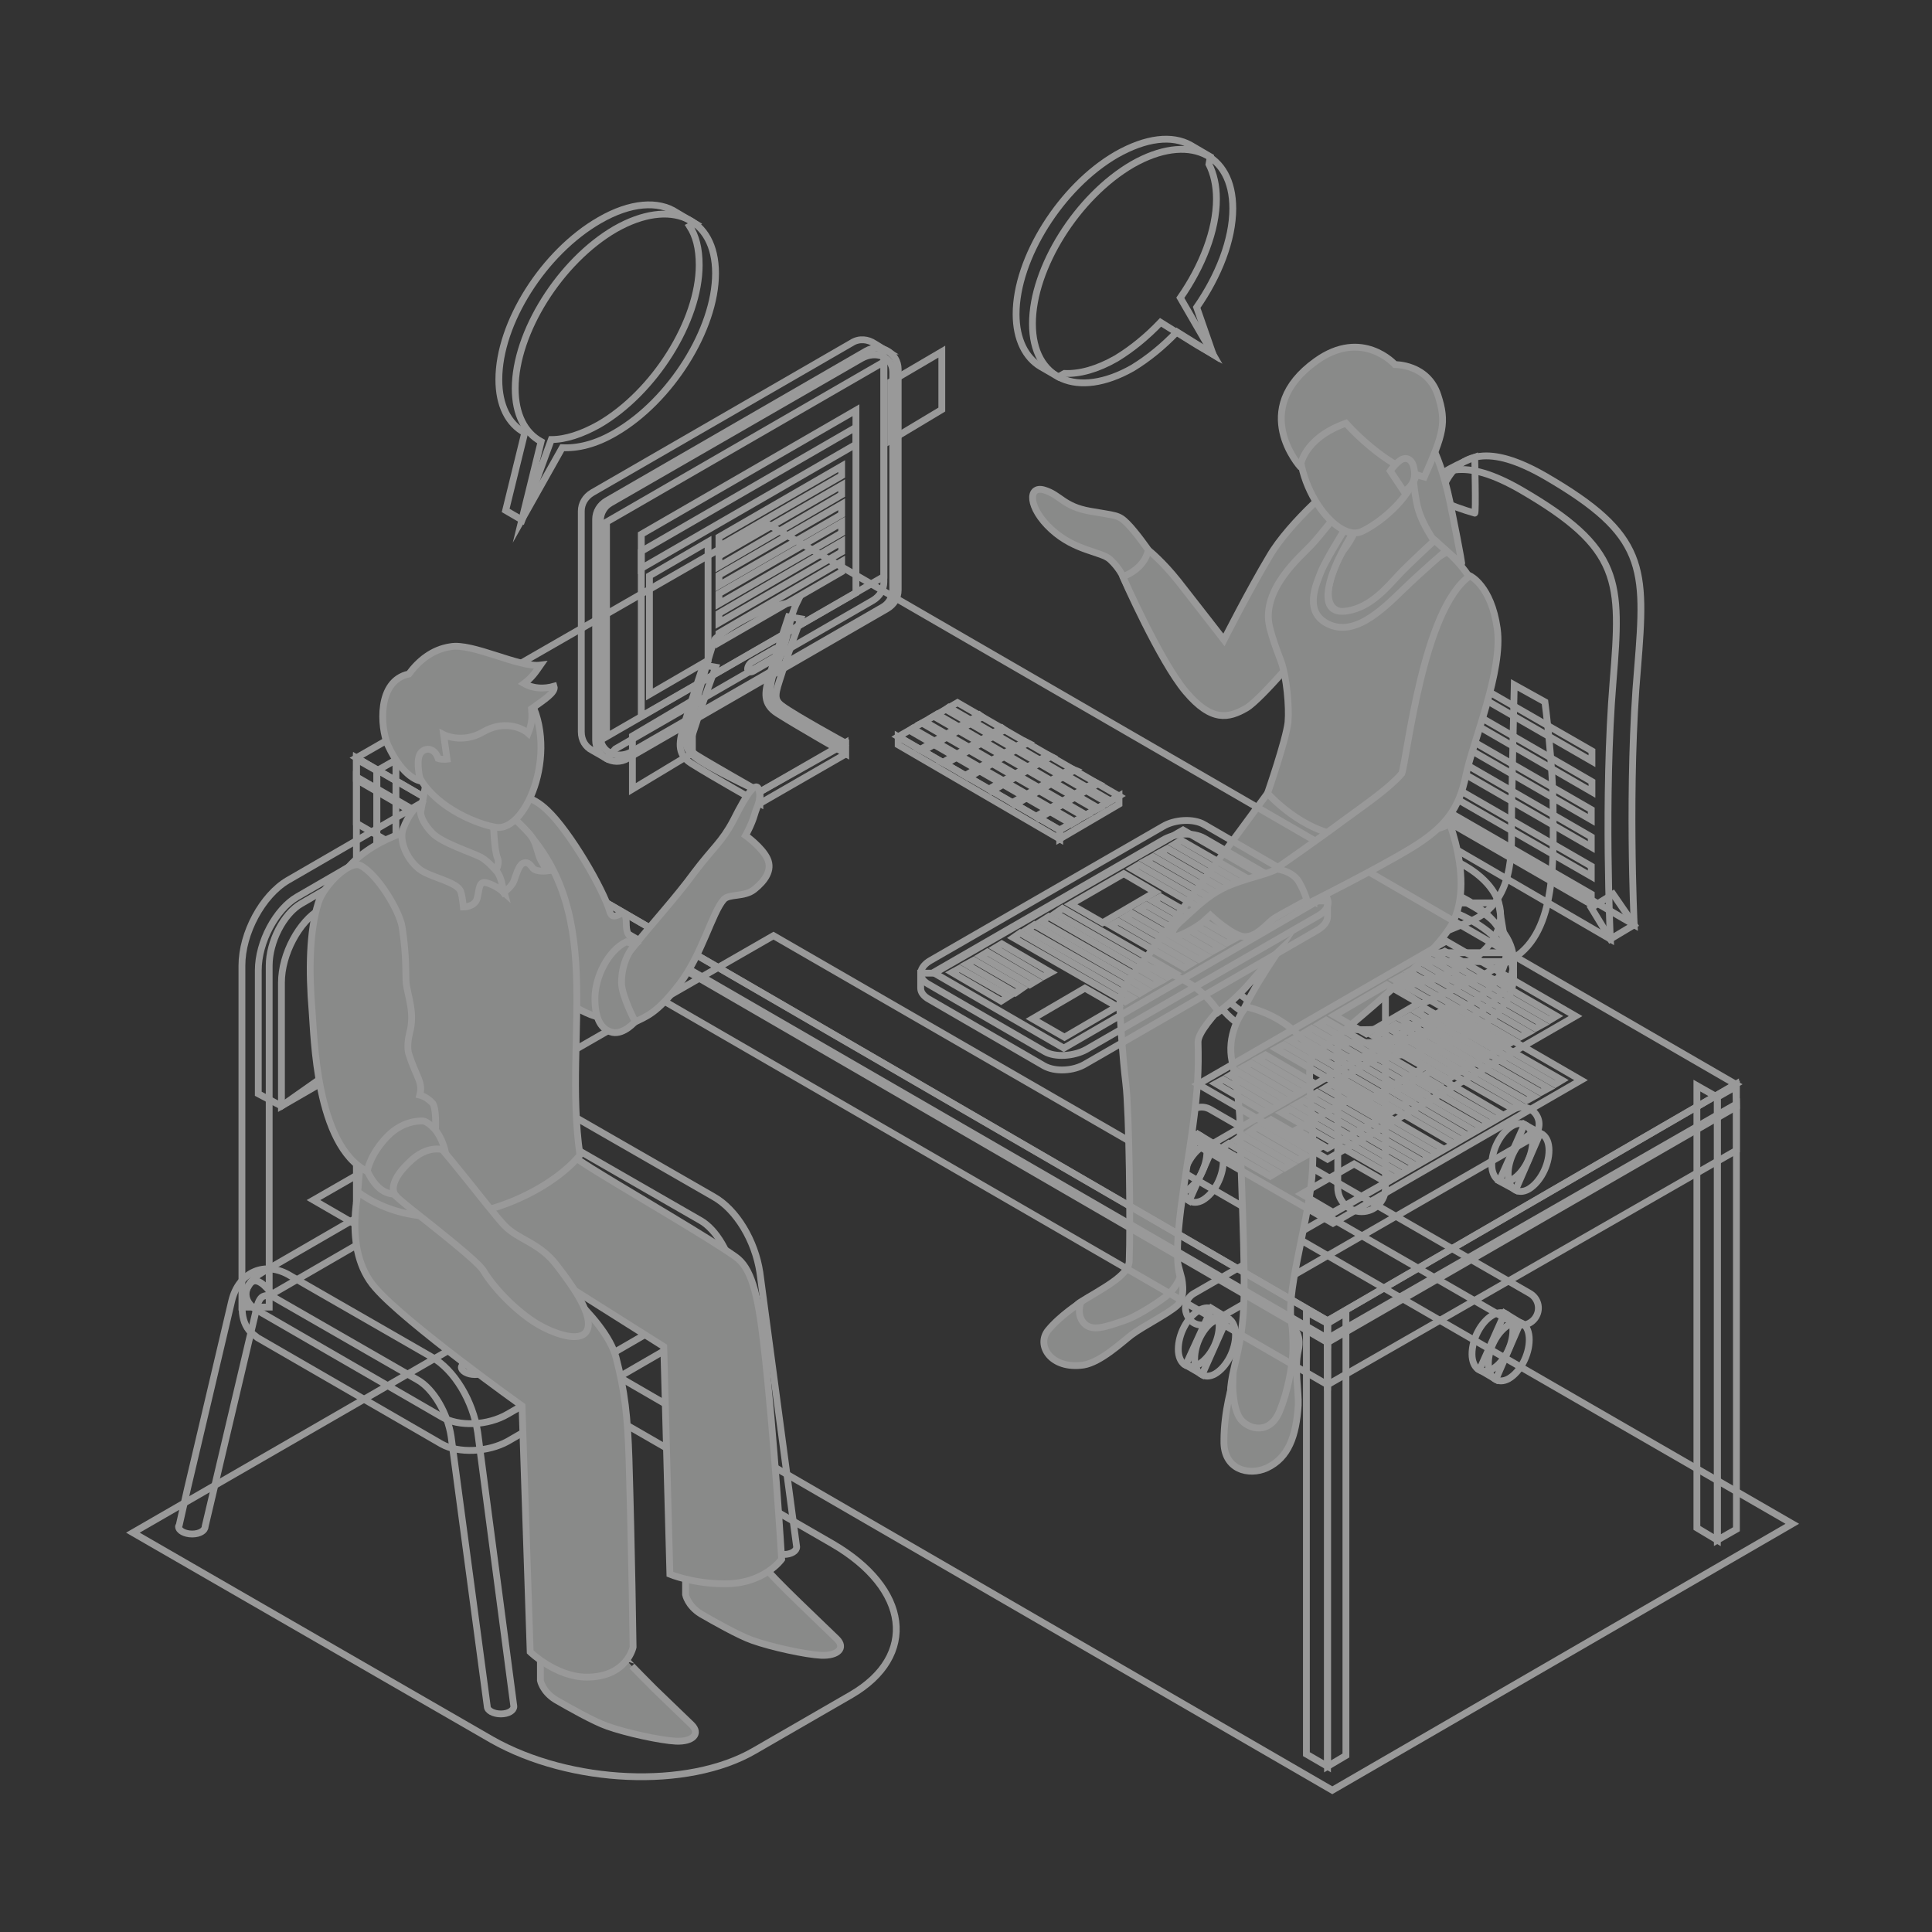 <?xml version="1.0" encoding="utf-8"?>
<!-- Generator: Adobe Illustrator 23.0.0, SVG Export Plug-In . SVG Version: 6.00 Build 0)  -->
<svg version="1.1" id="Layer_1" xmlns="http://www.w3.org/2000/svg" xmlns:xlink="http://www.w3.org/1999/xlink" x="0px" y="0px"
	 viewBox="0 0 283.5 283.5" style="enable-background:new 0 0 283.5 283.5;" xml:space="preserve">
<rect x="0" y="0" width="283.5" height="283.5" fill="#333333" stroke="none"/>
<style type="text/css">
	.st0{opacity:0.5;}
	.st1{fill:none;stroke:#FFFFFF;stroke-miterlimit:10;}
	.st2{fill:#E0E1E0;stroke:#FFFFFF;stroke-miterlimit:10;}
	.st3{fill-rule:evenodd;clip-rule:evenodd;fill:#E0E1E0;stroke:#FFFFFF;stroke-miterlimit:10;}
	.st4{fill:#E0E1E0;}
	.st5{fill:#FFFFFF;}
</style>
<g class="st0">
	<path class="st1" d="M110.7,256.9l14.2-8.2c9.8-5.7,8.6-15.6-2.8-22.2l-52.7-30.4l-49.9,28.8l52.7,30.4
		C83.7,261.8,100.9,262.6,110.7,256.9z"/>
	<polygon class="st1" points="113.5,137.3 46,176.1 195.5,262.7 263,223.6 	"/>
	<g>
		<g>
			<path class="st1" d="M222.2,100.5c0,0-0.4,16.6-0.4,20.4c0,3.7,0.5,11.6-6.1,14.3c-6.6,2.8-15.9,6.4-15.9,6.4l8.8,5.7
				c0,0,8.9-3.9,13.5-6.7c6.4-4,5.8-14.8,5.8-21.7c0-6.9-1.2-15.9-1.2-15.9L222.2,100.5z"/>
			<path class="st1" d="M199.8,177.8L199.8,177.8c-1.9,0-3.5-1.6-3.5-3.5v-32.5c0-1.9,1.6-3.5,3.5-3.5l0,0c1.9,0,3.5,1.6,3.5,3.5
				v32.5C203.3,176.2,201.8,177.8,199.8,177.8z"/>
			<g>
				<ellipse class="st1" cx="199.8" cy="143.3" rx="22.3" ry="11.9"/>
				<rect x="177.5" y="141.1" class="st1" width="44.6" height="2.6"/>
				<path class="st1" d="M222.1,141.1c0,6.5-10,11.9-22.3,11.9c-12.3,0-22.3-5.3-22.3-11.9c0-6.5,10-11.9,22.3-11.9
					C212.1,129.2,222.1,134.5,222.1,141.1z"/>
				<ellipse class="st1" cx="199.8" cy="139.8" rx="21.2" ry="11.3"/>
				<polygon class="st1" points="179.7,132.5 178.6,139.8 221.1,139.8 219.9,132.5 				"/>
				<path class="st1" d="M220.2,134.3c0,6-9.1,10.9-20.4,10.9c-11.3,0-20.4-4.9-20.4-10.9c0-6,9.1-10.8,20.4-10.8
					C211.1,123.5,220.2,128.3,220.2,134.3z"/>
			</g>
			<g>
				<path class="st1" d="M178.9,194.5c0,2.2-1.3,4.7-3,5.7c-1.6,0.9-3-0.1-3-2.2c0-2.2,1.3-4.7,3-5.7
					C177.6,191.3,178.9,192.3,178.9,194.5z"/>
				<polygon class="st1" points="180.1,193.4 177.8,192 174,200.3 176.4,201.7 				"/>
				<path class="st1" d="M181.3,195.9c0,2.2-1.3,4.7-3,5.7c-1.6,0.9-3-0.1-3-2.2c0-2.2,1.3-4.7,3-5.7
					C180,192.7,181.3,193.7,181.3,195.9z"/>
			</g>
			<g>
				<path class="st1" d="M174.3,193.2L174.3,193.2c-0.7-1.2-0.3-2.7,0.9-3.4l46.9-27c1.2-0.7,2.7-0.3,3.4,0.9l0,0
					c0.7,1.2,0.3,2.7-0.9,3.4l-46.9,27C176.4,194.8,174.9,194.4,174.3,193.2z"/>
			</g>
			<g>
				<path class="st1" d="M222,194.1l-46.9-27c-1.2-0.7-1.6-2.2-0.9-3.4l0,0c0.7-1.2,2.2-1.6,3.4-0.9l46.9,27
					c1.2,0.7,1.6,2.2,0.9,3.4l0,0C224.7,194.4,223.2,194.8,222,194.1z"/>
			</g>
			<g>
				<path class="st1" d="M224.9,167.4c0,2.2-1.3,4.7-3,5.7c-1.6,0.9-3-0.1-3-2.2c0-2.2,1.3-4.7,3-5.7
					C223.5,164.3,224.9,165.3,224.9,167.4z"/>
				<polygon class="st1" points="226,166.3 223.7,165 220,173.3 222.4,174.6 				"/>
				<path class="st1" d="M227.3,168.8c0,2.2-1.3,4.7-3,5.7c-1.6,0.9-3-0.1-3-2.2c0-2.2,1.3-4.7,3-5.7
					C225.9,165.6,227.3,166.6,227.3,168.8z"/>
			</g>
			<g>
				<path class="st1" d="M222,195.2c0,2.2-1.3,4.7-3,5.7c-1.6,0.9-3-0.1-3-2.2c0-2.2,1.3-4.7,3-5.7C220.7,192,222,193,222,195.2z"/>
				<polygon class="st1" points="223.1,194.1 220.8,192.7 217.1,201 219.5,202.4 				"/>
				<path class="st1" d="M224.4,196.6c0,2.2-1.3,4.7-3,5.7c-1.6,0.9-3-0.1-3-2.2c0-2.2,1.3-4.7,3-5.7
					C223.1,193.4,224.4,194.4,224.4,196.6z"/>
			</g>
			<g>
				<path class="st1" d="M177.1,169c0,2.2-1.3,4.7-3,5.7c-1.6,0.9-3-0.1-3-2.2c0-2.2,1.3-4.7,3-5.7
					C175.7,165.8,177.1,166.8,177.1,169z"/>
				<polygon class="st1" points="178.2,167.9 175.9,166.5 172.2,174.8 174.5,176.2 				"/>
				<path class="st1" d="M179.5,170.4c0,2.2-1.3,4.7-3,5.7c-1.6,0.9-3-0.1-3-2.2c0-2.2,1.3-4.7,3-5.7
					C178.1,167.2,179.5,168.2,179.5,170.4z"/>
			</g>
			<g>
				<path class="st1" d="M239.8,135.7L211,119c0,0-2.7-19.7-1.9-30.6c1-12.7,1.1-28.1,17.7-18.5c14.8,8.6,14.7,13.3,13.5,28.1
					C238.8,115,239.8,135.7,239.8,135.7z"/>
				<path class="st1" d="M216.4,67.1c0,0-4.8,1.8-6.4,3.7c-2,2.3,6.2,4.4,6.4,4.5C216.6,75.4,216.4,67.1,216.4,67.1z"/>
				<polygon class="st1" points="239.8,135.7 236.3,137.8 233.5,133.2 236.7,131.2 				"/>
				<path class="st1" d="M236.3,137.8L207.4,121c0,0-2.7-19.7-1.9-30.6c1-12.7,1.1-28.1,17.7-18.5c14.8,8.6,14.7,13.3,13.5,28.1
					C235.3,117,236.3,137.8,236.3,137.8z"/>
				<path class="st1" d="M209.4,117.3l24.1,13.9v1.5L209.7,119C209.6,118.4,209.5,117.9,209.4,117.3z"/>
				<path class="st1" d="M208.7,112.8l24.8,14.3v1.5L209,114.5C208.9,114,208.8,113.4,208.7,112.8z"/>
				<path class="st1" d="M207.9,108l25.6,14.8v1.5l-25.3-14.6C208.1,109.1,208,108.5,207.9,108z"/>
				<polygon class="st1" points="233.5,118.8 233.5,120.3 207.7,105.4 207.5,103.8 				"/>
				<path class="st1" d="M207.3,100.2c0-0.2,0-0.4,0-0.7l26.3,15.2v1.5l-26.1-15.1L207.3,100.2z"/>
				<path class="st1" d="M207.5,95.2l26.1,15v1.5l-26.2-15.1C207.4,96.2,207.4,95.7,207.5,95.2z"/>
			</g>
		</g>
		<g>
			<g>
				<path class="st2" d="M197,70.4c-0.3-0.2-7.8,6.2-10.7,11.2c-3,5-6.7,12.3-6.7,12.3s-4.5-5.8-6.7-8.6c-2.3-2.9-4.3-4.5-4.3-4.5
					s-1,1.3-2.1,2.1c-1,0.7-1.7,1.8-1.7,1.8s5.4,12.3,9.2,16.8c3.8,4.5,6.3,3.9,8.9,2.4c2.2-1.3,9-9.5,9-9.5S203.2,75.4,197,70.4z"
					/>
				<path class="st2" d="M168.5,80.7c0,0-1.8-2.6-3.1-3.9c-1.3-1.3-1.6-1.1-5.5-1.8c-3.9-0.7-4.3-2.4-6.7-3.1
					c-2.4-0.7-2.4,2.6,1.1,5.8c3.5,3.2,7.3,3.2,8.6,4.4c1.3,1.2,1.9,2.5,1.9,2.5S167.9,83.6,168.5,80.7z"/>
			</g>
			<path class="st2" d="M170.3,137.4c0,0-1.1,1.9-2.5,3.6c-1.3,1.7-3.6,4.2-3.5,6.7c0.2,3.5,0.4,7,0.9,11.3c0.5,4,0.7,20.8,0.5,26.1
				c-0.1,2.1-4,4-7.2,6c-2.5,1.6,1.7,4.3,0.9,5.4c-1.3,1.9,4-0.4,5.7-1.2c1.7-0.8,9.1-3.9,8-8.2c-1.1-4.3,0.9-14.2,1.9-21.5
				c0.8-5.9,0.9-8.7,0.8-12.7c0-2.7,8.8-10.2,9.1-11.1C186,139.7,170.3,137.4,170.3,137.4z"/>
			<path class="st2" d="M183.5,147c-1.7,1.7-3.5,5.1-2.7,8.8c0.7,3.4,1.2,7.1,1.2,10.7c0,4.1,0.8,19.8,0.5,25.1
				c-0.2,5.3-1.5,8.9-1.8,11.1c-0.7,4.2,0.8,14.6,3.8,11.9c3.1-2.7,2.3-4.3,4-5.1c1.7-0.8,2.2-10.7,1.1-15
				c-1.1-4.3,2.2-14.3,2.9-21.6c0.7-7.8-1.2-16.3,0.2-18.1c3-3.6,9.3-6.7,9.5-10.4c0.3-4.5-4.3-12-8.7-10
				C192,135.2,189.1,141.4,183.5,147z"/>
			<path class="st2" d="M211.1,116.8c0,0,5.9,11.7,1.9,18.9c-3.3,5.9-20.2,19.1-20.2,19.1s-2.6-5.4-10.1-7.1c1.3-2.6,2.5-4.5,4.8-8
				c-3,2.8-4.2,5.4-8.7,8.8c-4-6.2-11.5-6.7-11.5-6.7l20.4-27.7C187.6,114.2,197.1,124.8,211.1,116.8z"/>
			<path class="st2" d="M216.5,86.6c-0.3-1.4-2.1-3.9-4.3-5.8c-2-1.8-3.4-2.2-3.4-2.2s-4.8,3.5-6.5,4.7c-1.6,1.2-4.4,4.2-4.6,4.4
				c0,0,0,0,0,0c0.1-0.5,0.6-4.7,2.4-9c0.6-1.4,0-5.5,0-5.5s-0.6-0.2-1.6-0.4c-1.5,1.5-4.5,5.5-6.1,7.2c-1.5,1.6-7.4,6.5-6.1,12
				c0.4,1.6,0.9,3,1.7,5.1c0.8,2.3,1.2,6.6,1,8.9c-0.3,2.6-3,10.4-3,10.4s5.1,5.8,11.5,6.3c10.2,0.9,15.3-1.8,15.3-1.8
				s-3.3-15.2-1.1-19.4C213.4,97.9,218.3,95.7,216.5,86.6z"/>
			<g>
				<path class="st2" d="M208.6,63.4c0,0,2.3,1.4,4.2,10.4c1.8,8.9,1.7,9,1.7,9s-2.5-2.2-3.9-3.5c-1.5-1.3-2.7-0.8-4.6-2.9
					C203.1,73.2,208.6,63.4,208.6,63.4z"/>
				<g>
					<path class="st2" d="M199.6,73.8c0,0,0.5,3.2-2.5,7c-0.7,1-3.7,6.9-1.2,8.6c3.1,2.1,7-2.1,8.5-3.4c1.8-1.6,7.4-4.7,7.4-4.7
						s-3.1-3.9-3.8-7c-1-4.3-0.7-9.6-0.7-9.6L199.6,73.8z"/>
					<path class="st2" d="M204.9,56.7c-3.2-2.4-10.8-3.2-13.6,4.6c-2.9,8.2,4.5,18.5,8.5,16.7c2.2-1,6.9-4.4,8.2-8.8
						C209.5,64.5,207.4,58.6,204.9,56.7z"/>
				</g>
				<path class="st2" d="M197.5,62.1c0,0,5.6,6.4,11.5,7.9c2.8-6.3,3.3-8,2-12c-1.5-4.6-6.3-4.5-6.3-4.5s-4.8-5.4-11.6-0.5
					c-9.9,7.1-2.3,15.5-2.3,15.5S191.1,64.4,197.5,62.1z"/>
				<path class="st2" d="M204,69.1c0,0,0.6-0.9,1.4-1.5c0.6-0.5,1.8-0.6,2.1,1.2c0.5,2.4-1.5,3.3-1.5,3.3L204,69.1z"/>
			</g>
			<path class="st2" d="M210.5,79.3l1.7,1.5c0,0-3.3,2.8-6.4,5.8c-3.1,3-7.4,7.2-11.4,4.7c-3-1.9-1.2-5.7-0.6-7.3
				c0.6-1.6,3.4-6.1,3.4-6.1l1.3,0.4c0,0-2.8,4.2-3.5,7.8c-0.6,3.1,0.7,4.1,3.4,3.4c3.1-0.8,5.3-3.5,6.9-5.2
				C206.6,82.9,210.5,79.3,210.5,79.3z"/>
			<path class="st2" d="M158.6,191.1c0,0-3,1.9-4.8,4.1c-1.8,2.2,0.4,5.8,5.2,5.1c2.5-0.4,5.7-3.4,7-4.4c1.9-1.4,5.2-3,6.7-4.3
				c1.5-1.3,0.6-4.5,0.6-4.5s-0.6,1.9-2.3,3.2c-2,1.5-4.6,3-5.8,3.4c-2.9,1-5,1.8-6.2,0.4C157.9,192.8,158.6,191.1,158.6,191.1z"/>
			<path class="st2" d="M180.9,202.9c0,0-0.1,3.6,1.1,5.3c1.2,1.6,4.4,2.4,5.8-1.2c1.2-2.9,1.8-6.5,1.9-8.4c0.1-1.8-0.1-4-0.1-4
				s1.5,1.1,0.9,3.6c-0.6,2.5,0.1,6.1,0,8c-0.3,4.5-1.4,7.7-4.6,9.2c-2.6,1.2-6.4,0.3-6.3-4C179.6,206.9,180.9,202.9,180.9,202.9z"
				/>
		</g>
		<g>
			<polygon class="st1" points="55.3,178.1 52.3,176.3 52.3,111.4 55.3,113.1 			"/>
			<polygon class="st1" points="58.1,111.5 55.3,113.1 55.3,178.1 58.1,176.5 			"/>
			<polygon class="st1" points="194.8,259.2 191.7,257.4 191.7,192.5 194.8,194.2 			"/>
			<polygon class="st1" points="197.5,192.6 194.8,194.2 194.8,259.2 197.5,257.6 			"/>
			<polygon class="st1" points="252,226 249,224.2 249,159.3 252,161 			"/>
			<polygon class="st1" points="254.8,159.4 252,161 252,226 254.8,224.4 			"/>
			<polygon class="st1" points="52.3,114 52.3,120.8 194.8,203.2 194.8,196.4 			"/>
			<polygon class="st1" points="254.8,162 194.8,196.4 194.8,203.2 254.8,168.8 			"/>
			<polygon class="st1" points="194.8,197 52.3,114.4 52.3,111.2 194.8,193.8 			"/>
			<polygon class="st1" points="194.8,193.8 254.7,159.1 254.8,162.4 194.8,197 			"/>
			<polygon class="st1" points="112.3,76.7 52.3,111.2 194.8,193.8 254.7,159.1 			"/>
		</g>
		<g>
			<path class="st1" d="M194.9,132.2h-2.1v0.1l-16.1-9.3c-1.6-0.9-4.3-0.8-6.1,0.3l-33.8,19.5h-1.7v2.2l0,0c0,0.6,0.4,1.1,1,1.5
				l17.1,9.9c1.6,0.9,4.3,0.8,6.1-0.3l34-19.6c1-0.6,1.5-1.3,1.5-2h0V132.2z"/>
			<path class="st1" d="M176.7,121l17.1,9.9c1.6,0.9,1.4,2.5-0.4,3.5l-34,19.6c-1.8,1-4.6,1.2-6.1,0.3l-17.1-9.9
				c-1.6-0.9-1.4-2.5,0.4-3.5l34-19.6C172.4,120.2,175.2,120.1,176.7,121z"/>
			<g>
				<polygon class="st1" points="173.6,121.8 192.5,132.7 156.1,153.8 137.1,142.8 				"/>
				<polygon class="st1" points="159.2,145 163.9,147.7 156.2,152.2 151.5,149.5 				"/>
				<polygon class="st1" points="164.9,128.2 169.5,130.9 161.8,135.4 157.1,132.7 				"/>
				<g>
					<polygon class="st1" points="146.9,146.9 148,146.2 140.8,142.1 139.7,142.7 					"/>
					<polygon class="st1" points="149,145.7 150,145 142.9,140.9 141.8,141.5 					"/>
					<polygon class="st1" points="151.1,144.5 152.1,143.9 144.9,139.7 143.9,140.3 					"/>
					<polygon class="st1" points="153.1,143.3 154.2,142.7 147,138.5 146,139.1 					"/>
				</g>
				<g>
					<polygon class="st1" points="165.1,147 166.1,146.4 149.7,136.9 148.7,137.6 					"/>
					<polygon class="st1" points="167.2,145.8 168.2,145.2 151.8,135.7 150.7,136.4 					"/>
					<polygon class="st1" points="169.2,144.6 170.3,144 153.9,134.5 152.8,135.2 					"/>
					<polygon class="st1" points="171.3,143.4 172.4,142.8 155.9,133.3 154.9,134 					"/>
				</g>
				<g>
					<polygon class="st1" points="182.5,137 183.5,136.4 167.1,126.9 166.1,127.5 					"/>
					<polygon class="st1" points="184.6,135.8 185.6,135.2 169.2,125.7 168.1,126.3 					"/>
					<polygon class="st1" points="186.6,134.6 187.7,134 171.3,124.5 170.2,125.1 					"/>
					<polygon class="st1" points="188.7,133.4 189.8,132.8 173.3,123.3 172.3,123.9 					"/>
				</g>
				<g>
					<polygon class="st1" points="163,135.8 173.8,142 174.8,141.4 164.1,135.2 					"/>
					<polygon class="st1" points="165.1,134.6 175.9,140.8 176.9,140.2 166.1,134 					"/>
					<polygon class="st1" points="167.2,133.4 177.9,139.6 179,139 168.2,132.8 					"/>
					<polygon class="st1" points="169.2,132.2 180,138.4 181.1,137.8 170.3,131.6 					"/>
				</g>
			</g>
		</g>
		<g>
			<path class="st2" d="M188.3,127c-1.9,1.3-4.3,1.5-7.6,2.8c-3.3,1.3-5.3,3.5-7.2,5.2c-1.9,1.6-1.6,2.4-1,2.4c0.6,0,2.9-1.2,4-2.1
				c1.1-1,1.1-1,1.1-1s2.9,2.7,4.7,3.1c1.9,0.4,3.7-2,4.6-2.6c0.9-0.6,5.6-3.1,5.6-3.1S190.9,125.2,188.3,127z"/>
			<path class="st2" d="M215.7,84.5c-6.9,4.8-9.2,26.6-10,29c-1.8,2.1-5,4.3-8.7,7c-3.2,2.4-9.8,7-9.8,7s2.4,0.2,3.4,1.9
				c1,1.7,1.3,3.2,1.3,3.2s9.8-4.9,15.1-8.1c5.1-3.1,7.1-5.8,8.1-10.7c1-4.9,5.5-15.4,4.6-21.6C218.8,85.9,215.7,84.5,215.7,84.5z"
				/>
		</g>
		<g>
			<polygon class="st1" points="213,147.5 232,158.5 195.6,179.5 176.6,168.6 			"/>
			<polygon class="st1" points="198.7,170.8 203.4,173.5 195.6,177.9 191,175.2 			"/>
			<polygon class="st1" points="204.3,153.9 209,156.6 201.3,161.1 196.6,158.4 			"/>
			<g>
				<polygon class="st1" points="186.4,172.6 187.4,172 180.3,167.8 179.2,168.5 				"/>
				<polygon class="st1" points="188.5,171.4 189.5,170.8 182.3,166.6 181.3,167.3 				"/>
				<polygon class="st1" points="190.5,170.2 191.6,169.6 184.4,165.4 183.4,166.1 				"/>
				<polygon class="st1" points="192.6,169 193.7,168.4 186.5,164.3 185.4,164.9 				"/>
			</g>
			<g>
				<polygon class="st1" points="204.6,172.8 205.6,172.2 189.2,162.7 188.1,163.3 				"/>
				<polygon class="st1" points="206.6,171.6 207.7,171 191.3,161.5 190.2,162.1 				"/>
				<polygon class="st1" points="208.7,170.4 209.8,169.8 193.3,160.3 192.3,160.9 				"/>
				<polygon class="st1" points="210.8,169.2 211.8,168.6 195.4,159.1 194.4,159.7 				"/>
			</g>
			<g>
				<polygon class="st1" points="222,162.7 223,162.1 206.6,152.6 205.5,153.3 				"/>
				<polygon class="st1" points="224,161.5 225.1,160.9 208.7,151.4 207.6,152.1 				"/>
				<polygon class="st1" points="226.1,160.3 227.2,159.7 210.7,150.2 209.7,150.9 				"/>
				<polygon class="st1" points="228.2,159.1 229.2,158.5 212.8,149.1 211.8,149.7 				"/>
			</g>
			<g>
				<polygon class="st1" points="202.5,161.5 213.3,167.8 214.3,167.2 203.5,160.9 				"/>
				<polygon class="st1" points="204.6,160.3 215.3,166.6 216.4,166 205.6,159.7 				"/>
				<polygon class="st1" points="206.6,159.2 217.4,165.4 218.5,164.8 207.7,158.5 				"/>
				<polygon class="st1" points="208.7,158 219.5,164.2 220.5,163.6 209.8,157.3 				"/>
			</g>
		</g>
		<g>
			<polygon class="st1" points="212.2,138.1 231.2,149.1 194.8,170.1 175.8,159.1 			"/>
			<polygon class="st1" points="197.9,161.4 202.6,164.1 194.8,168.5 190.2,165.8 			"/>
			<polygon class="st1" points="203.5,144.5 208.2,147.2 200.5,151.7 195.8,149 			"/>
			<g>
				<polygon class="st1" points="185.6,163.2 186.6,162.6 179.5,158.4 178.4,159 				"/>
				<polygon class="st1" points="187.7,162 188.7,161.4 181.5,157.2 180.5,157.8 				"/>
				<polygon class="st1" points="189.7,160.8 190.8,160.2 183.6,156 182.5,156.6 				"/>
				<polygon class="st1" points="191.8,159.6 192.9,159 185.7,154.8 184.6,155.4 				"/>
			</g>
			<g>
				<polygon class="st1" points="203.8,163.4 204.8,162.8 188.4,153.3 187.3,153.9 				"/>
				<polygon class="st1" points="205.8,162.2 206.9,161.6 190.5,152.1 189.4,152.7 				"/>
				<polygon class="st1" points="207.9,161 209,160.4 192.5,150.9 191.5,151.5 				"/>
				<polygon class="st1" points="210,159.8 211,159.2 194.6,149.7 193.6,150.3 				"/>
			</g>
			<g>
				<polygon class="st1" points="221.2,153.3 222.2,152.7 205.8,143.2 204.7,143.8 				"/>
				<polygon class="st1" points="223.2,152.1 224.3,151.5 207.9,142 206.8,142.6 				"/>
				<polygon class="st1" points="225.3,150.9 226.4,150.3 209.9,140.8 208.9,141.4 				"/>
				<polygon class="st1" points="227.4,149.7 228.4,149.1 212,139.6 210.9,140.2 				"/>
			</g>
			<g>
				<polygon class="st1" points="201.7,152.1 212.5,158.4 213.5,157.7 202.7,151.5 				"/>
				<polygon class="st1" points="203.8,150.9 214.5,157.2 215.6,156.5 204.8,150.3 				"/>
				<polygon class="st1" points="205.8,149.7 216.6,156 217.7,155.3 206.9,149.1 				"/>
				<polygon class="st1" points="207.9,148.5 218.7,154.8 219.7,154.1 209,147.9 				"/>
			</g>
		</g>
		<g>
			<g>
				<g>
					<path class="st1" d="M124,109c0,0-7.3-4-9.2-5.4c-1.4-1-1-1.9-0.1-4.7c0.9-2.9,2.8-8.1,2.8-8.1l-1.8-0.3c0,0-2.1,6.3-2.8,8.7
						c-0.7,2.4-1,4.1,1.2,5.5c3,1.9,10,5.9,10,5.9V109z"/>
					<path class="st1" d="M117.2,106c-1.6-1-3.4-1.6-4-3.7c-0.5-2.1,0.6-4.3,1.4-6.2c1.1-2.6,1.1-5.2,2.4-7.8
						c-5.9,0.6-11.7,5-12.1,5.5c-0.4,0.6-3.7,12.6-4.1,14.2c-0.4,1.6,0,2.5,2.7,4.1c2.7,1.6,8,4.1,8,4.1l12.1-6.8
						C121.6,108.3,119.2,107.2,117.2,106z"/>
					<path class="st1" d="M111.5,116.2c0,0-7.4-4.2-9.3-5.4c-1.5-0.9-0.9-2,0-4.8c0.9-2.9,2.8-8.1,2.8-8.1l-1.8-0.3
						c0,0-2.1,6.3-2.8,8.7c-0.7,2.4-1.2,4.3,1,5.7c3,1.9,10.1,5.9,10.1,5.9V116.2z"/>
					<polygon class="st1" points="111.5,116.2 111.5,117.9 124,110.7 124,109 					"/>
				</g>
				<g>
					<path class="st1" d="M130.1,51.5l-1.8-1.1l0,0c-0.9-0.6-2.2-0.8-3.3-0.1l-38.1,22c-1,0.6-1.6,1.6-1.6,2.7v32.4
						c0,1.2,0.6,2.2,1.6,2.7l0,0l2.1,1.2l1.3-1.4l37.8-21.8c1-0.6,1.6-1.6,1.6-2.7V53c0-0.6-0.2-1.1-0.4-1.5L130.1,51.5z"/>
					<path class="st1" d="M87.4,76.2v32.4c0,2.4,2.6,3.9,4.7,2.7l38.1-22c1-0.6,1.6-1.6,1.6-2.7V54.2c0-2.4-2.6-3.9-4.7-2.7
						l-38.1,22C88,74.1,87.4,75.1,87.4,76.2z"/>
					<path class="st1" d="M88.1,76.4v31.7c0,2.3,2.5,3.4,4.6,2.2l36.8-21.2c0.9-0.5,1.5-1.5,1.5-2.6V54.6c0-2.3-2.5-3.2-4.6-2
						L89.6,73.8C88.7,74.3,88.1,75.3,88.1,76.4z"/>
					<path class="st1" d="M113.8,96.6l-3.3,1.9c-0.4,0.2-0.7,0.1-0.8-0.3l0,0c0-0.4,0.3-0.9,0.7-1.1l3.3-1.9
						c0.4-0.2,0.7-0.1,0.8,0.3l0,0C114.5,95.9,114.2,96.4,113.8,96.6z"/>
				</g>
			</g>
			<polygon class="st1" points="129.7,53.1 129.7,84.6 89,108.1 89,76.6 			"/>
			<polygon class="st1" points="125.6,60.2 125.6,87 94.1,105.1 94.1,78.4 			"/>
			<polygon class="st1" points="125.6,62.7 125.6,65.2 94.1,83.4 94.1,80.9 			"/>
			<polygon class="st1" points="105.5,78.8 123.5,68.4 123.5,69.8 105.5,80.2 			"/>
			<polygon class="st1" points="105.5,81.6 123.5,71.2 123.5,72.6 105.5,83.1 			"/>
			<polygon class="st1" points="105.5,84.4 123.5,74 123.5,75.5 105.5,85.9 			"/>
			<polygon class="st1" points="95.3,84.5 103.9,79.5 103.9,96.9 95.3,101.9 			"/>
			<polygon class="st1" points="105.5,87.1 123.5,76.7 123.5,78.2 105.5,88.6 			"/>
			<polygon class="st1" points="105.5,90 123.5,79.5 123.5,81 105.5,91.4 			"/>
			<polygon class="st1" points="105.5,92.9 123.5,82.4 123.5,83.9 105.5,94.3 			"/>
			<polygon class="st1" points="101.6,102.8 101.6,110.5 92.8,115.8 92.8,108 			"/>
			<polygon class="st1" points="138.2,51.6 138.2,60.1 130.7,64.6 130.7,56 			"/>
		</g>
		<g>
			<g>
				<polygon class="st1" points="164.2,116.8 140.5,103.1 131.8,108.1 155.5,121.8 				"/>
				<polygon class="st1" points="155.5,123.1 164.2,118 164.2,116.8 155.5,121.8 				"/>
				<polygon class="st1" points="155.5,121.8 155.5,123.1 131.8,109.3 131.8,108.1 				"/>
			</g>
			<g>
				<polygon class="st1" points="152.4,120.1 152,119.8 160.7,114.8 161.1,115 				"/>
			</g>
			<g>
				<polygon class="st1" points="148.9,118.1 148.5,117.8 157.2,112.8 157.7,113 				"/>
			</g>
			<g>
				<polygon class="st1" points="145.5,116.1 145.1,115.8 153.8,110.8 154.2,111 				"/>
			</g>
			<g>
				<polygon class="st1" points="142.1,114.1 141.6,113.8 150.4,108.8 150.8,109 				"/>
			</g>
			<g>
				<polygon class="st1" points="162.5,117.8 162.9,117.5 139.2,103.8 138.8,104.1 				"/>
			</g>
			<g>
				<polygon class="st1" points="160.8,118.8 161.2,118.6 137.5,104.8 137,105.1 				"/>
			</g>
			<g>
				<polygon class="st1" points="159,119.8 159.4,119.6 135.7,105.9 135.3,106.1 				"/>
			</g>
			<g>
				<polygon class="st1" points="157.2,120.9 157.7,120.6 133.9,106.9 133.5,107.2 				"/>
			</g>
			<g>
				<polygon class="st1" points="138.7,112.1 138.3,111.9 147,106.8 147.4,107.1 				"/>
			</g>
			<g>
				<polygon class="st1" points="135.4,110.2 135,110 143.7,104.9 144.1,105.2 				"/>
			</g>
		</g>
		<g>
			<path class="st1" d="M101.2,33.2l0.8-0.4l-2.7-1.6c0,0,0,0,0,0l0,0h0c-2.7-1.8-6.8-1.5-11.3,1.1C79.8,37,73.2,47.4,73.2,55.7
				c0,3.8,1.4,6.5,3.8,7.8l-2.8,11.4l2.4,1.4l4.3-11.8c2.1,0,4.5-0.8,7-2.2c8.1-4.7,14.7-15.2,14.7-23.4
				C102.6,36.4,102.1,34.6,101.2,33.2z"/>
			<path class="st1" d="M90.3,33.6c-8.1,4.7-14.7,15.2-14.7,23.4c0,3.8,1.4,6.5,3.8,7.8l-2.8,11.4l5.9-10.5c2.3,0.1,4.9-0.5,7.8-2.2
				c8.1-4.7,14.7-15.2,14.7-23.4C105,31.9,98.4,29,90.3,33.6z"/>
		</g>
		<g>
			<path class="st1" d="M173.2,43.7c3.2-4.6,5.3-9.9,5.3-14.5c0-2-0.4-3.7-1.1-5.1l0.2-1.1l-2.9-1.7c0,0,0,0,0,0
				c-2.7-1.5-6.5-1.1-10.9,1.4c-8.1,4.7-14.7,15.2-14.7,23.4c0,3.7,1.4,6.4,3.6,7.7l2.6,1.5l0.9-0.5c2.2,0.1,4.8-0.6,7.6-2.2
				c2.3-1.4,4.5-3.2,6.5-5.3l5.3,3.3l2.4,1.4L173.2,43.7z"/>
			<path class="st1" d="M175.6,45.1c3.2-4.6,5.3-9.9,5.3-14.5c0-8.2-6.6-11.1-14.7-6.5c-8.1,4.7-14.7,15.2-14.7,23.4
				c0,8.2,6.6,11.1,14.7,6.5c2.3-1.4,4.5-3.2,6.5-5.3l5.3,3.3L175.6,45.1z"/>
		</g>
	</g>
	<g>
		<g>
			<g>
				<g>
					<path class="st1" d="M70,116.1c-1.7-1-3.7-0.9-5.7,0.3l-22.1,12.8c-3.7,2.2-6.7,7.7-6.7,12.5v50.1h4v-50.1
						c0-3.5,2.1-7.6,4.7-9.1l22.1-12.8c0.3-0.2,0.8-0.4,1.2-0.4c0.2,0,0.3,0,0.5,0.1c0.4,0.3,1,1.2,1,2.9v51.8
						c1.3-0.6,2.6-1.2,4-1.6v-50.2C72.9,119.5,71.8,117.2,70,116.1z"/>
				</g>
				<path class="st1" d="M72.7,120.3l-3.5-1.8c-1-0.5-2.2-0.4-3.5,0.3l-22.1,12.8c-3.1,1.8-5.7,6.6-5.7,10.8v18.1l3.4,1.8l30-21.1
					v-17.5L72.7,120.3z"/>
				<path class="st1" d="M74.7,143v-18.1c0-4.2-2.5-6.1-5.7-4.3L47,133.4c-3.1,1.8-5.7,6.6-5.7,10.8v18.1L74.7,143z"/>
			</g>
			<path class="st1" d="M111.5,186.7c-0.7-4.6-3.4-9.2-6.8-11.1L84,163.7c-1.8-1.1-3.7-1.3-5.3-0.6c-1.6,0.7-2.8,2.2-3.3,4.3
				L69,195.1l-1.2,5.3c0,0.1-0.1,0.1-0.1,0.2c0,0.6,0.9,1.1,2,1.1c1.1,0,1.9-0.5,1.9-1.1l7.6-32.2c0.2-0.9,0.6-1.5,1-1.6
				c0.5-0.2,1.1-0.1,1.9,0.4l20.7,11.9c2.3,1.3,4.4,4.9,4.9,8.3l5.3,39.6c0,0.6,0.9,1.1,2,1.1c1.1,0,1.9-0.5,1.9-1.1L111.5,186.7z"
				/>
			<g>
				<path class="st1" d="M107.4,184.9c-1.1-1.4-2.7,0.4-3.5,1.6l-24.6-14.2c-2.5-1.4-6.8-1.2-9.7,0.4l-29.7,17.2
					c-0.9-1.2-2.4-2.8-3.3-1.4c-1.5,2.2-1.4,5.4,0.2,7c0,0,0.6,0.5,1,0.8l27,15.6c2.5,1.4,6.8,1.2,9.7-0.4l31.1-18
					c0.6-0.3,1.7-1.1,2.3-2.2C109.3,188.8,108.6,186.3,107.4,184.9z"/>
				<path class="st1" d="M64.8,207.9l-27-15.6c-2.5-1.4-2.2-3.9,0.7-5.6l31.1-18c2.9-1.6,7.2-1.8,9.7-0.4l27,15.6
					c2.5,1.4,2.2,3.9-0.7,5.6l-31.1,18C71.6,209.2,67.3,209.4,64.8,207.9z"/>
			</g>
			<path class="st1" d="M70.1,210.2c-0.7-4.6-3.4-9.2-6.8-11.1l-20.7-11.9c-1.8-1.1-3.7-1.3-5.3-0.6c-1.6,0.7-2.8,2.2-3.3,4.3
				l-6.5,27.6l-1.2,5.3c0,0.1-0.1,0.1-0.1,0.2c0,0.6,0.9,1.1,2,1.1c1.1,0,1.9-0.5,1.9-1.1l7.6-32.2c0.2-0.9,0.6-1.5,1-1.6
				c0.5-0.2,1.1-0.1,1.9,0.4l20.7,11.9c2.3,1.3,4.4,4.9,4.9,8.3l5.3,39.6c0,0.6,0.9,1.1,2,1.1c1.1,0,1.9-0.5,1.9-1.1L70.1,210.2z"/>
		</g>
		<g>
			<path class="st2" d="M117.3,235.2c2.5,2.4,3.2,3.1,5.5,5.3c1.3,1.3,0.2,2.5-2.3,2.4c-2.2-0.1-7.3-1.2-10.1-2.2
				c-2-0.7-5.7-2.8-7.6-3.9c-1.9-1.2-2.2-2.8-2.2-2.8v-4l12.1,0.5C112.6,230.5,114.6,232.6,117.3,235.2z"/>
			<path class="st2" d="M96,247.8c2.5,2.4,3.2,3.1,5.5,5.3c1.3,1.3,0.2,2.5-2.3,2.4c-2.2-0.1-7.3-1.2-10.1-2.2
				c-2-0.7-5.7-2.8-7.6-3.9c-1.9-1.2-2.2-2.8-2.2-2.8v-7.1l12.1,3.6C91.4,243.1,93.4,245.2,96,247.8z"/>
			<path class="st2" d="M52.9,173.4l24.1-9.3c0,0,3.9,3.8,11.2,8.2c4.2,2.6,15.9,9.4,19.7,12.1c2.3,1.6,3.3,5.2,4.2,13.1
				c1.5,13.1,2.6,31.3,2.6,31.3s-2.6,3.7-8.5,3.6c-4.5,0-7.9-1.4-7.9-1.4l-0.9-33.4l-18.7-11.8c0,0,10.1,7.3,11.7,13.4
				c1.3,5,1.7,8.7,1.9,14.9c0.4,13.3,0.6,27.6,0.6,27.6s-0.9,4.4-6.8,4.4c-4.5,0-8.3-3.7-8.3-3.7l-1.2-36.1c0,0-17.1-12.2-21.5-17.3
				C50,183.3,52.9,173.4,52.9,173.4z"/>
		</g>
		<g>
			<path class="st2" d="M72.8,118.6c0,0,2.9-4.1,7.5,0.3c3.3,3.1,8.2,11.5,9.2,14.9c0.6,1.9,2.4-1.5,2.4,1.7c0,2.1,0.8,1.9,1.4,2.7
				c1.4,2.2-0.5,10-4.9,11.1c-2.3,0-8.8-3.9-11.3-9C72.7,131.6,72.8,118.6,72.8,118.6z"/>
			<path class="st2" d="M75.2,119.9c-1.1,0.4-1.6,1.5-1.6,1.5l-12.4,0.2c0,0-10.1,2.1-12.5,9.9c-0.2,2.5,3.2,10.6,3.4,11.1
				c3.2,9.2,1.1,23,0.4,32.3c11.3,8.2,27.5,0.9,32.6-5.4C82.5,151.4,89.6,133,75.2,119.9z"/>
			<path class="st2" d="M72.3,119.6l-9.4-6.9l-2,11.1c0,0,1.9,2.3,4.8,3.8c2.4,1.2,4.8,0.9,7.4,1.7c1.1-1.9,0-4.3,0-4.3L72.3,119.6z
				"/>
			<path class="st2" d="M74.7,119.4c0,0,2.1,1.9,3.1,3.1c1,1.2,1,2.7,1.6,3.8c0.7,1.2,0.9,1.5,0.9,1.5s-1.6,0.2-2.1-0.4
				c-0.5-0.7-0.9-1-1.5-0.7c-0.6,0.3-1,1.8-1.3,2.6c-0.3,0.8-1.5,1.7-1.5,1.7l-1.7-2.3c0,0,1.3-1.7,0.8-2.8
				c-0.5-1.2-0.6-5.2-0.6-5.2L74.7,119.4z"/>
			<g>
				<path class="st2" d="M61.7,100.5c-2.1,2.7-2.7,9.3,0.1,14c2.6,4.2,8.4,6.5,11,6.9c4.6,0.7,9.6-12,4.3-19.8
					C72.1,94.2,64.4,97.1,61.7,100.5z"/>
				<path class="st2" d="M66.1,94.9c-2.7,0.4-4.7,2.1-6.1,4c-4.7,1-4.2,7.8-3.1,10.4c2.3,5,4.8,5.3,4.8,5.3s-0.7-2.7-0.1-3.9
					c0.5-1,2.1-1.2,2.7,0.6c0.6,0.2,1.3,0.1,1.3,0.1l-0.5-3.6c0,0,2.7,1.4,5.8-0.4c2.9-1.7,5.6-0.7,6.6,0.2c0.6-1.5,0.6-2.4,0.5-3.6
					c1.8-1.3,3.6-2.4,3.3-3.3c-1.4,0.4-3,0.4-4.4-0.4c1.2-0.9,1.7-1.7,2.4-2.7C76.2,98,69.3,94.3,66.1,94.9z"/>
			</g>
			<path class="st2" d="M61.8,118.1c0,0-0.8,1.6,1.6,4.1c1.4,1.5,5.9,2.9,7.2,3.6c1.1,0.6,2.4,2.2,2.4,2.2s0.5,0.7,0.7,1.9
				c0.3,1.1,0.3,1.1,0.3,1.1s-1.1-1-2.4-1.4c-1.4-0.5-1.2,0.8-1.6,2.3c-0.4,1.2-2,1.2-2,1.2s-0.2-2.1-0.5-2.5
				c-0.8-1.3-4.5-1.9-6-3.1c-2-1.6-3-4.4-2.3-6C59.8,119.9,61,118.1,61.8,118.1z"/>
		</g>
		<path class="st2" d="M52.9,127c2.5,1.3,5.7,6.6,6.1,9c0.7,4.4,0.5,7.3,0.6,8.3c0.3,2.1,1.3,4.4,0.5,7.3c-0.2,0.8-0.4,2.2-0.1,3.1
			c1.1,3.4,2.1,4.1,1.6,6c0.8,0.2,1.4,0.7,1.8,1.1c0.7,0.6,0.5,4,0.5,4s-8.2,7-10,6.1c-7.6-3.8-7.8-20.1-8.1-23.5
			c-0.5-6-0.4-11.8,0.9-15.9C47.5,129.9,51.3,126.2,52.9,127z"/>
		<path class="st2" d="M61.9,165.5c2.4,1.9,10,12.1,12.1,14.3c2.1,2.2,5.2,2.5,7.8,6c2,2.6,4.9,6.6,4.5,8.9c-0.4,2.3-3.8,1.5-6.7,0
			c-3.1-1.6-6.9-5.3-8.7-8.3c-0.9-1.4-6.8-6-10.7-9.1c-4.5-3.6-5.6-5.6-5.6-5.6S55.9,166,61.9,165.5z"/>
		<path class="st2" d="M65.3,168.8c0,0-0.4-1.8-1.5-3.1c-1.1-1.2-1.7-1.2-1.7-1.2s-2.8-0.3-5.3,2.3c-2.5,2.6-2.9,5-2.9,5
			s0.7,1.8,2.1,2.8c1,0.7,1.9,0.6,1.9,0.6s-1.1-1.5,2-4.5C62.8,167.7,65.3,168.8,65.3,168.8z"/>
		<path class="st2" d="M93.4,138.4c2.3-2.9,5.8-6.7,8.5-10.4c2.8-3.7,4-4.4,5.7-7.6c2.1-4.2,3.4-5.9,3.8-4.4
			c0.3,1.5-0.3,2.2-0.7,3.6c-0.4,1.4-1.3,3-1.3,3s2.4,1.7,3.2,3.4c0.8,1.7-0.4,3.3-1.9,4.5c-1.5,1.2-3.7,0.6-4.5,1.5
			c-1.7,1.9-3.2,8.1-6.5,12.4c-3.4,4.4-4.8,4.7-6.8,5.7c-2.2,1.1-3.4,0-4.2-1.1c-0.5-0.7,0-1.7,0.1-2.8
			C88.8,143.3,92.5,139.6,93.4,138.4z"/>
		<path class="st2" d="M91.9,138.2l1.3,0.4c0,0-2,1.9-2,5.6c0,1.9,2,5.7,2,5.7s-1.6,1.9-3.3,1.6c-1.7-0.4-2.6-2-2.6-5
			C87.3,143.4,89.2,139.5,91.9,138.2z"/>
	</g>
</g>
<g>
	<g>
		<g>
			<g>
				<path class="st2" d="M-52,176.7l-0.4,12.4l0.4,3.9l14.8-0.1c0.4,0,0.7-0.3,0.7-0.7l0,0c0-0.3-0.2-0.5-0.4-0.6l-6.6-3l1-12.9"/>
				<path class="st2" d="M-35.8,192.7c-0.2-0.5-0.4-1-0.7-1.2l-7-3c-3.9,1.6-8.9,0.4-8.9,0.4l-0.4,5.3c0,0.2,0.1,0.3,0.3,0.3
					l16.5-0.1C-35.6,194.4-35.8,192.8-35.8,192.7z"/>
				<path class="st2" d="M-42,188.9c-0.4,0.5-0.7,1.1-1,1.7"/>
				<path class="st2" d="M-41.1,189.4c-0.4,0.6-0.6,0.9-0.8,1.4"/>
				<path class="st2" d="M-40.4,189.8c-0.3,0.4-0.5,0.9-0.8,1.3"/>
			</g>
			<line class="st1" x1="-52.7" y1="193.4" x2="-35.7" y2="193.3"/>
			<path class="st2" d="M-52.5,190.8c0,0,3.9,0,4.3,2.5"/>
			<path class="st2" d="M-38,191c0,0-1.1,1.6-1.4,2.3"/>
		</g>
		<path class="st2" d="M-50.6,132.2c0,0,7.9,14.7,10.4,24c2.5,9.3-0.8,30.1-0.8,30.1h-12.3c0,0,2.4-22.7-0.4-30.1
			c-2.9-7.5-13.2-27.2-13.2-27.2"/>
		<path class="st2" d="M-51.6,186.4c0,0,2-23.6,0.8-29.4c-1.2-5.8-9.7-19.4-9.7-19.4"/>
		<g>
			<g>
				<path class="st2" d="M-66,169.8l-7.2,10l-2,3.4l12,8.6c0.3,0.2,0.7,0.1,0.9-0.2l0,0c0.2-0.2,0.2-0.5,0-0.8l-3.6-6.3l8-10.5"/>
				<path class="st2" d="M-62,192.4c0.2-0.5,0.3-1.1,0.1-1.4l-3.9-6.6c-4-1-7.4-4.9-7.4-4.9l-3.4,4c-0.1,0.1-0.1,0.3,0.1,0.4
					l13.4,9.7C-62.8,193.9-62,192.4-62,192.4z"/>
				<path class="st2" d="M-64.7,185.6c-0.6,0.2-1.2,0.4-1.8,0.8"/>
				<path class="st2" d="M-64.3,186.6c-0.7,0.2-1,0.4-1.5,0.7"/>
				<path class="st2" d="M-64,187.3c-0.4,0.1-1,0.4-1.4,0.6"/>
			</g>
			<line class="st1" x1="-76" y1="183" x2="-62.3" y2="192.9"/>
			<path class="st2" d="M-74.4,181.1c0,0,3.2,2.3,2,4.5"/>
			<path class="st2" d="M-62.7,189.7c0,0-1.9,0.6-2.5,1.1"/>
		</g>
		<path class="st2" d="M-70.2,129.1c-2.3,6.6,0,11.8,0,11.8s7.9,14.5,7.9,17.5c0,2.7-10.2,18.1-10.2,18.1l9.3,7.5
			c0,0,14.6-15.8,14.4-26.7c-0.3-13.5-7.7-28.2-7.7-28.2"/>
		<path class="st2" d="M-52.5,169.2c2.2-4,3.8-8.3,3.7-12c-0.3-13.5-7.7-28.2-7.7-28.2"/>
		<path class="st2" d="M-69.2,134.7c0,0,4.2,0.2,5.8-3.1"/>
		<path class="st2" d="M-53.3,136.6c0,0,1.1,0.1,1-0.4c-0.1-0.6-1-3.6-1-3.6"/>
	</g>
	<g>
		<path class="st3" d="M-48,94c0.4,2.7,0.1,5-2.2,5.4c-2.3,0.4-5.4-0.3-6-4.1c-0.4-2.7,1.1-5.1,3.3-5.5C-50.6,89.5-48.4,91.4-48,94z
			"/>
		<g>
			<g>
				<path class="st2" d="M-49.8,94c0,0.2,0,0.6,0.2,0.7c0.1,0,0.1,0,0.2,0C-49.2,94.4-49.7,93.5-49.8,94z"/>
			</g>
		</g>
		<path class="st2" d="M-50.6,93.4c0.6-0.3,1.1-0.3,1.6-0.1"/>
		<path class="st2" d="M-48.4,96.8h-1.5c0,0-0.1,1.2,0.6,1.4C-48.6,98.3-48.4,96.8-48.4,96.8z"/>
		<g>
			<path class="st3" d="M-51.4,102.3c0,0-1.8,0.3-3.4-0.1c-2-0.5-2.5-1.3-2.5-1.3l2.7-5.7l4.2,1.9L-51.4,102.3z"/>
		</g>
		<path class="st2" d="M-50.9,99.5c0,0-1.8,0.1-2.8-0.8"/>
		<path class="st3" d="M-48.5,93.9c0,0,1.1,1.7,1.1,2c-0.1,0.3-0.9,0.4-0.9,0.4"/>
		<g>
			<path class="st4" d="M-54.6,97.7c-0.2,0.1-0.5,0.2-0.8,0.2c-0.5,0.1-1.1,0-1.6-0.3c-0.9-0.5-1.4-1.5-1.2-2.5
				c0-0.2,0.1-0.3,0.1-0.5c0.1-0.7-0.3-1.5-0.4-2.2c-0.1-0.7,0.1-1.5,0.5-2.1c0.4-0.6,1-1.1,1.7-1.3c0.5-0.2,1.1-0.3,1.6-0.7
				c0.2-0.2,0.4-0.4,0.6-0.5c1.1-0.7,2.7-0.3,3.8,0.4c0.1,0.1,0.2,0.2,0.4,0.2c0.2,0.1,0.5,0,0.8,0c1,0.2,1.4,1.6,1.4,2.5
				c0,0.3-0.1,0.5-0.2,0.7c-0.2,0.3-0.6,0.4-0.9,0.5c-0.5,0.1-1,0-1.5,0.1c-0.3,0.1-0.6,0.3-1,0.5c-0.5,0.2-1.1,0.2-1.6-0.1
				c0.1,0.4,0.2,0.7,0.1,1.1c-0.1,0.7-0.7,1-1.3,1.2c0.2,0.7,0.4,1.6,0.2,2.3C-54.2,97.5-54.4,97.6-54.6,97.7z"/>
			<g>
				<path class="st5" d="M-54.7,97.4c-2.7,0.6-2.9-2.5-3.3-4.5c-0.5-2.6,1.6-3.4,3.5-4.2c0.6-0.6,1.4-0.9,2.4-0.7
					c0.5,0.1,1,0.3,1.4,0.7c0.1,0,0.9,0.2,1,0.3c3.4,1.5-1.8,3.8-3.4,3.3c-0.4-0.1-0.7,0.3-0.6,0.6c-0.3,0.6-0.6,1.1-0.8,1.7
					c-0.3,0.1-0.4,0.3-0.3,0.6c0.3,0.7,0.2,1.4-0.1,2.1c-0.5,0.3,0,1.2,0.5,0.9c1.1-0.7,0.8-2.2,0.5-3.3c-0.1,0.2-0.2,0.4-0.3,0.6
					c1.4-0.5,1.9-1.4,1.5-2.9c-0.2,0.2-0.4,0.4-0.6,0.6c0.7,0.2,1.2,0.2,2,0s1.9-0.4,2.7-0.6c1-0.3,1.3-1.1,1.2-2.1
					c-0.1-1.1-0.7-2-1.8-2.4c-1.2-0.4-2.7-1.2-4-1c-0.7,0.1-1,0.4-1.6,0.7c-0.9,0.5-2,0.8-2.8,1.4c-1.1,0.8-1.6,2-1.4,3.3
					c0.1,0.4,0.2,0.8,0.3,1.2c0-0.3,0,1.8,0,2c0.1,0.5,0.2,0.9,0.5,1.4c0.8,1.1,2.3,1.4,3.6,0.9C-54.1,97.9-54.3,97.3-54.7,97.4z"/>
			</g>
		</g>
		<path class="st2" d="M-53.8,94.4c0,0-0.5-0.7-1.2-0.1c-0.8,0.7,0.2,2.2,0.9,2.4s0.8-0.5,0.8-0.5"/>
	</g>
	<g>
		<path class="st2" d="M-22.9,123.4c0.9-0.7,1.7-1.6,2.3-2.5c0.7-0.9,1.3-1.9,1.7-3l-2.8-1.5c0.4-1,0.6-2,0.7-3h3.1
			c0.2-2.3-0.2-4.6-1-6.7l-3,0.9c-0.4-0.9-0.9-1.8-1.6-2.6l2.2-2.2c-0.7-0.9-1.6-1.7-2.5-2.3c-0.9-0.7-1.9-1.3-3-1.7l-1.5,2.8
			c-1-0.4-2-0.6-3-0.7v-3.1c-2.3-0.2-4.6,0.2-6.7,1l0.9,3c-0.9,0.4-1.8,0.9-2.6,1.6l-2.2-2.2c-0.9,0.7-1.7,1.6-2.3,2.5
			c-0.7,0.9-1.3,1.9-1.7,3l2.8,1.5c-0.4,1-0.6,2-0.7,3h-3.1c-0.2,2.3,0.2,4.6,1,6.7l3-0.9c0.4,0.9,0.9,1.8,1.6,2.6l-2.2,2.2
			c0.7,0.9,1.6,1.7,2.5,2.3c0.9,0.7,1.9,1.3,3,1.7l1.5-2.8c1,0.4,2,0.6,3,0.7v3.1c2.3,0.2,4.6-0.2,6.7-1l-0.9-3
			c0.9-0.4,1.8-0.9,2.6-1.6L-22.9,123.4z M-35.6,116.7c-2.5-1.8-3-5.3-1.2-7.7c1.8-2.5,5.3-3,7.7-1.2c2.5,1.8,3,5.3,1.2,7.7
			C-29.7,118-33.1,118.5-35.6,116.7z"/>
		<g>
			<g>
				<g>
					<path class="st4" d="M-31.5,122.8c1.3,0.1,7,0.7,7,1s-2,0.4-1.9,0.6c0.1,0.3,1.6,0.5,2.4,0.5c0.7,0,1.9,0.2,2,0.6
						c0,0.6-4,0.3-4,0.3c0,0.2,4.5-0.5,4.5,0c0.1,0.7-4.6,1.1-4.8,1.3c0,0,4-1.5,4.1-0.9s-3.5,1.9-4.6,2c0.9-0.2,3.7-1.7,3.7-1.3
						c0.1,0.4-2.3,1.5-2.7,1.5c-3.2,0.5-6.5,0.2-6.5,0.2"/>
					<g>
						<path class="st5" d="M-31.5,122.9c1.5,0.4,3.1,0.5,4.7,0.7c0.4,0.1,0.9,0.1,1.3,0.2c0.4,0.1,0.7,0,0.4,0.1
							c-0.3,0.3-1.1,0.1-1.4,0.4c-0.1,0.1-0.1,0.2,0,0.2c0.4,0.4,4,1,4,1c-0.1,0.4-3.1,0.1-3.6,0c-0.3,0-0.4,0.4-0.1,0.5
							c1.2,0.6,3-0.7,4.2-0.1c0.4,0.2-0.5,0.2-0.8,0.3c-0.5,0.1-1,0.2-1.4,0.3c-0.7,0.1-1.4,0.1-2.1,0.4c-0.3,0.1-0.2,0.6,0.1,0.5
							c1-0.3,2.3-1,3.3-0.9c0.7,0-0.9,0.5-1.2,0.7c-0.8,0.3-1.7,0.7-2.6,0.8c0,0.2,0.1,0.4,0.1,0.6c0.8-0.2,1.7-0.6,2.4-1
							c1.7-0.9-0.6,0.2-1.2,0.4c-2.1,0.7-4.7,0.4-6.9,0.4c-0.3,0-0.4,0.4-0.1,0.5c2.1,0.4,4.6,0.4,6.7-0.1c0.9-0.2,2.6-0.8,3-1.7
							c0-0.1,0-0.3-0.1-0.3c-0.9-0.7-3.3,1-4,1.3c-0.3,0.1-0.3,0.6,0.1,0.6c0.8-0.1,5.3-1.1,4.9-2.4c-0.3-1.1-3.8,0.5-4.5,0.7
							c0.1,0.2,0.1,0.3,0.2,0.5c0.7-0.3,5.1-0.2,4.9-1.5c-0.2-1.3-3.9,0.1-4.7-0.2c0,0.2-0.1,0.3-0.1,0.5c0.5,0,4.4,0.4,4.3-0.6
							c-0.1-0.7-1.7-0.7-2.2-0.7s-1,0-1.4-0.2c-0.9-0.2-0.4-0.1,0.1-0.2c0.4-0.1,0.7,0,1-0.3c0.1-0.1,0.1-0.2,0-0.4
							c-0.4-0.6-2.1-0.6-2.7-0.7c-1.5-0.2-3-0.4-4.5-0.3C-31.6,122.6-31.7,122.8-31.5,122.9L-31.5,122.9z"/>
					</g>
				</g>
			</g>
		</g>
		<path class="st2" d="M-51.3,101.9c0,0-1.2,0.6-3.1-0.2c-2-0.9-2.5-1.9-2.5-1.9s-11.1,1-15.1,31.7l22.7,2.8c0,0,1.8-11,1.5-19.9
			C-48,108.8-50.2,104.4-51.3,101.9"/>
		<path class="st2" d="M-58,114.2c0,0,3.5,11.7,12.9,14.2c8.4,2.2,14.9,2.2,14.9,2.2l0.9-7.9c0,0-10.2-1.8-14.5-4.6
			c-3.2-2.1-3.8-8.9-4.6-11.3c-1.1-3.3-3-4.9-3-4.9"/>
		<path class="st2" d="M-57.8,100c0,0,0.7,2.1,3.9,2.8c2.4,0.5,3.3-0.2,3.3-0.2"/>
		<path class="st2" d="M-48.8,127.1c0,0-8.6-4-9-15.2"/>
		<line class="st1" x1="-31.1" y1="122.4" x2="-32.3" y2="130.6"/>
	</g>
</g>
</svg>

